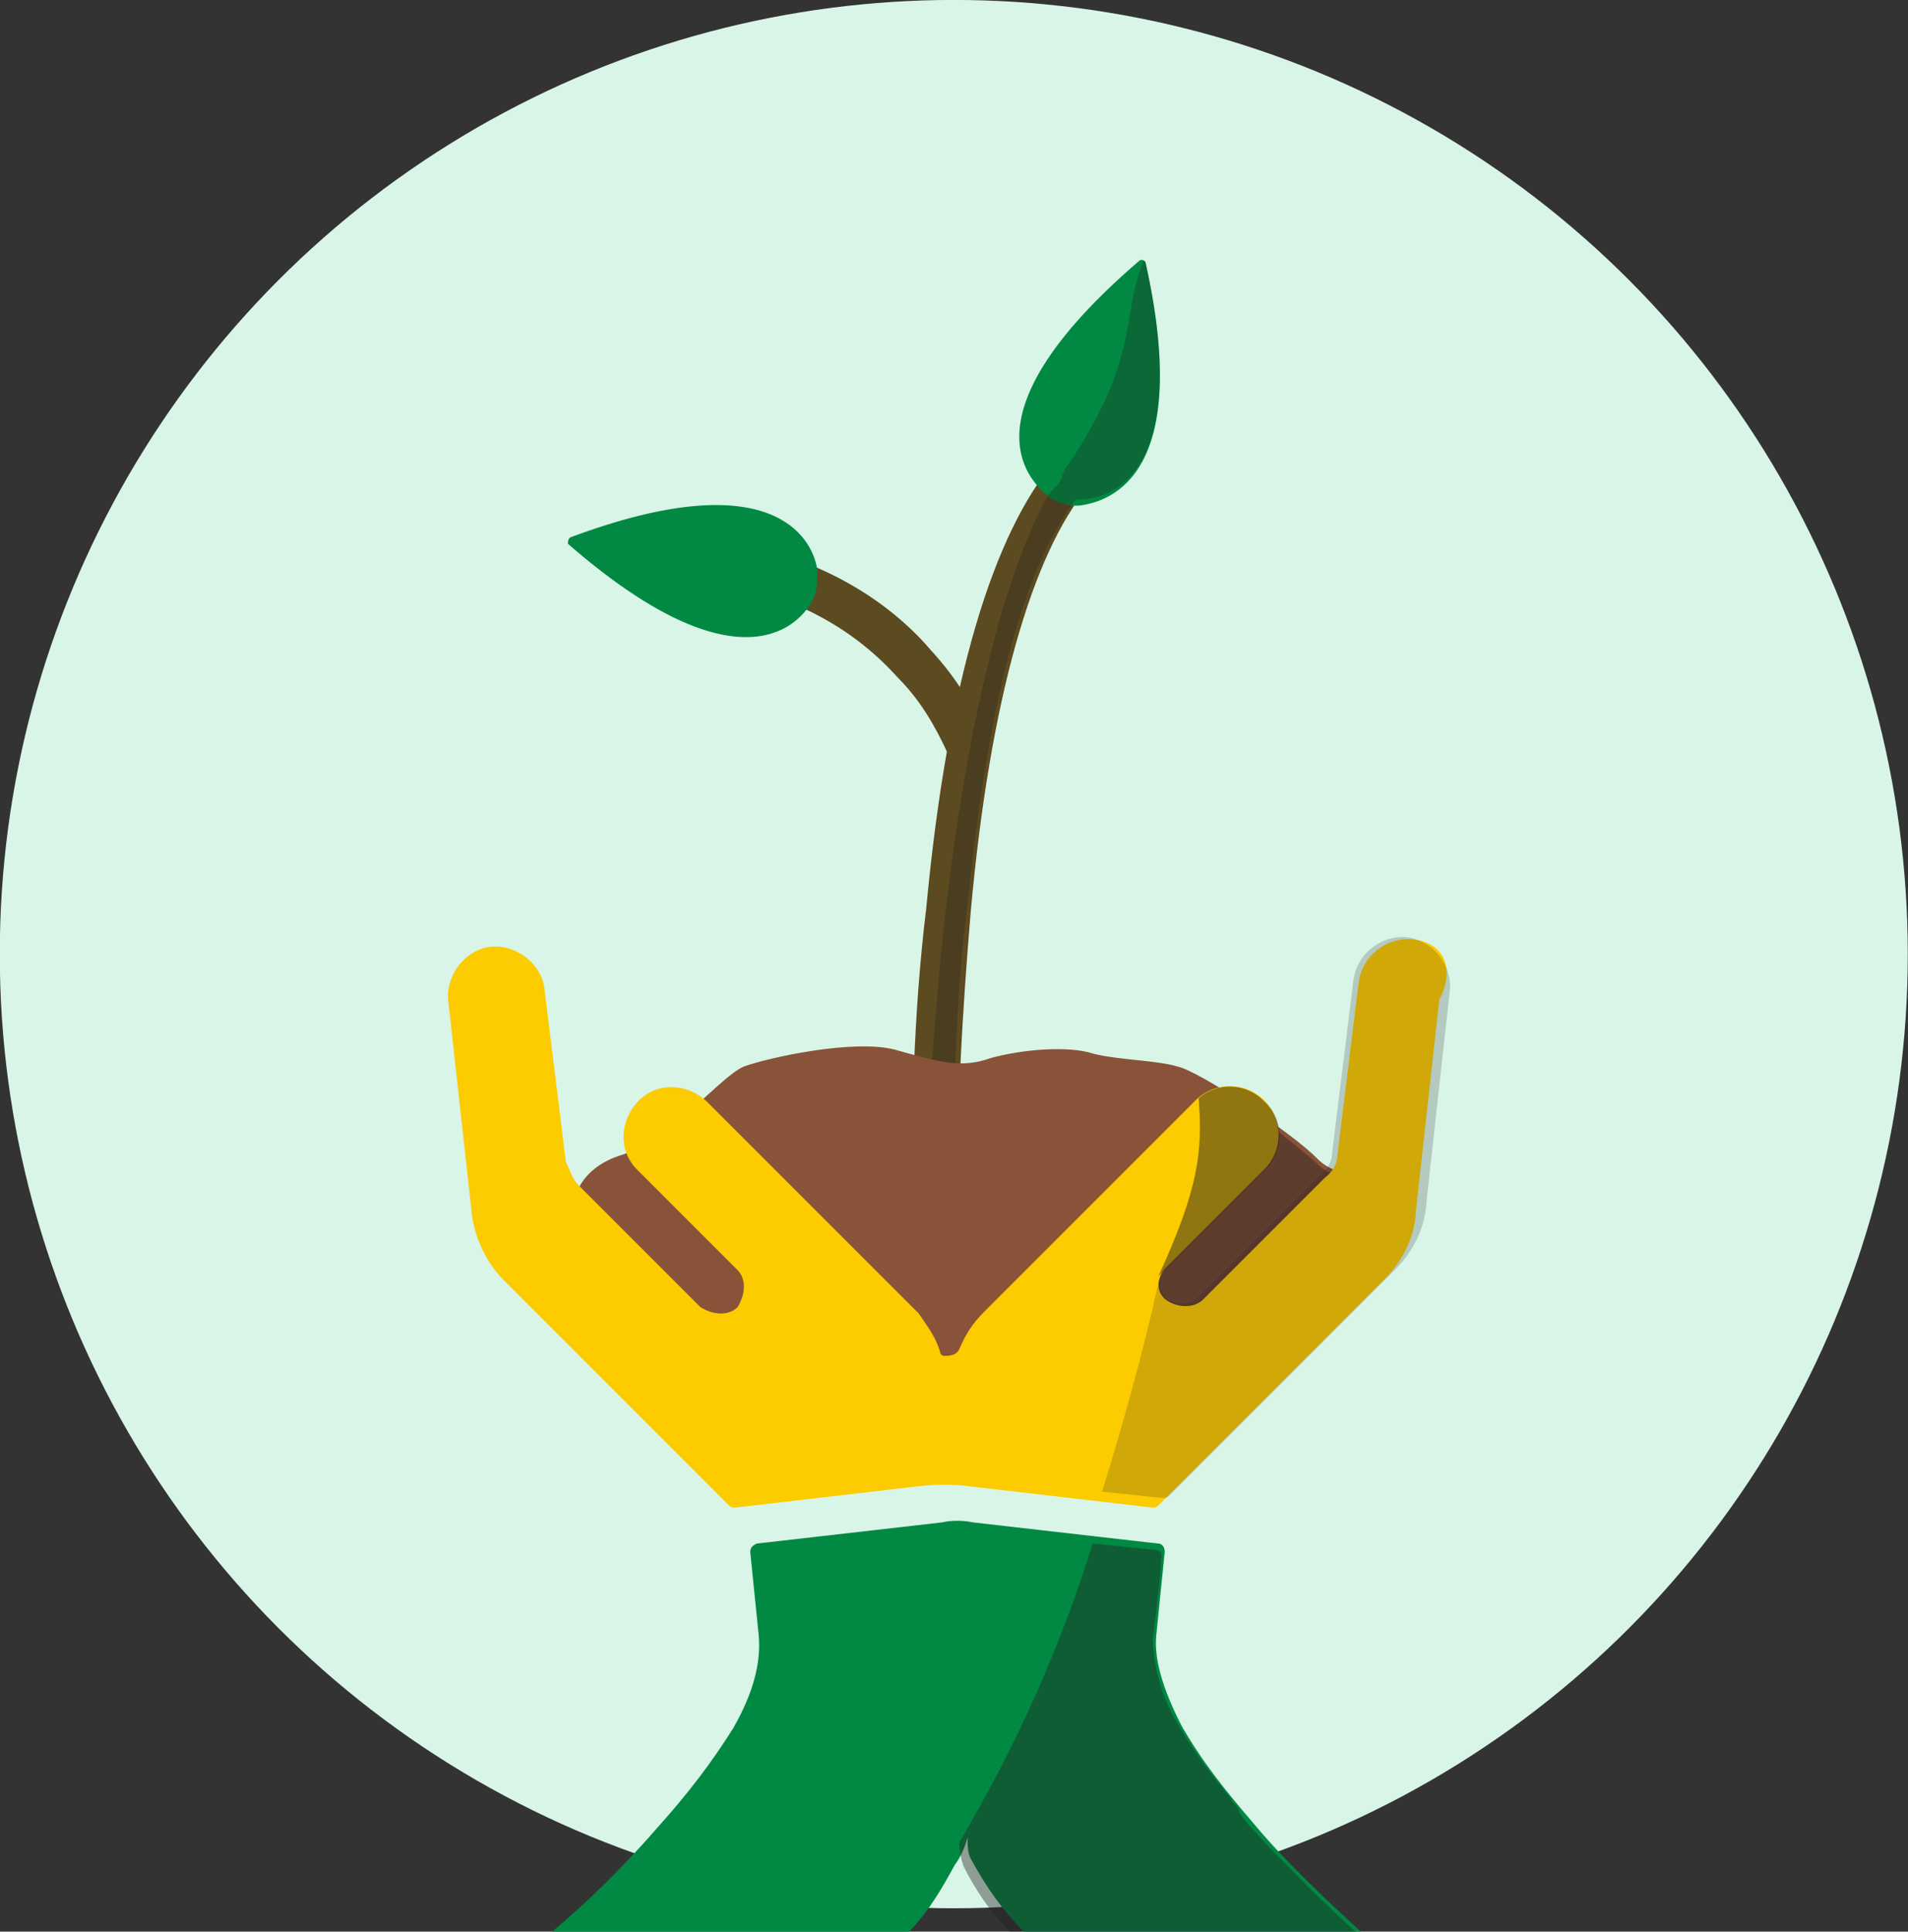 <svg xmlns="http://www.w3.org/2000/svg" id="a" x="0" y="0" viewBox="0 0 180 182.2" xml:space="preserve"><rect x="0" y="0" width="180" height="182.2" fill="#333333" stroke="none"/><style>.st1{fill:#5c4a21}.st2{fill:#018943}.st5{opacity:.408;fill:#231f20;enable-background:new}</style><g transform="translate(-1585.721 -2582.305)"><circle cx="1675.7" cy="2672.3" r="90" fill="#d9f5e7"></circle><path class="st1" d="M1675.1 2653.3c-1.2-2.6-2.6-5-4.7-7.1-4.4-4.9-10.5-8.1-17.6-8.9l.6-4.1c10.5 1.6 16.8 6.5 20.2 10.5 2.2 2.4 4.1 5.3 5.3 8.5l-3.8 1.1 2-.6-2 .6z"></path><path class="st1" d="M1671.7 2697.4c0-9.7.2-19.6 1.4-29.4 2-21.3 6.3-35.5 12.3-42.4l3 2.6c-5.3 6.3-9.3 20.1-11.1 40.1-.8 9.5-1.4 19.5-1.2 29h-4.4v.1z"></path><path class="st2" d="M1693.8 2607.1c0-.2-.4-.4-.6-.2-15.6 13.4-11.4 19.9-8.7 22.1.4.4.8.6 1.6.8.4.2.8.2 1.4.2 3.2-.4 10.7-3.1 6.3-22.9"></path><path d="M1693.8 2607.1l-.2-.2c-2.2 5.3-.2 9.1-7.3 19.5-.2.2-.2.4-.4.8 0 .2 0 .2-.2.4 0 .2 0 .2-.2.4 0 0 0 .2-.2.2l-.2.2s0 .2-.2.2c0 0 0 .2-.2.2-9.3 16.8-11.1 54.9-11.1 54.9h2.2c.2-4.7.4-10.3 1.2-16 1.8-18.2 5-31.4 10.2-38.3 3.4.2 11-2.5 6.6-22.3z" opacity=".3" fill="#231f20"></path><path d="M1639.8 2696.2s0-3.6 4.7-5c4.7-1.6 9.1-7.3 11.4-8.3 2.2-.8 10.2-2.6 14.2-1.6 4.3 1.2 6.3 1.8 9.1.8 2.9-.8 7.3-1.2 9.7-.4 2.4.6 5.9.6 7.9 1.2 2 .4 10.9 6.3 13.2 8.7s8.5 2 8.5 2l-17.6 16.2-26 4.9-30.2-4.4-7.1-6.5 2.2-7.6z" fill="#885338"></path><path class="st5" d="M1691.3 2710.8l9.5-.6 17.6-16.2s-6.3.4-8.5-2c-2.9-2.6-6.3-5-9.5-7.1-1.9 10.3-6.8 17.8-9.1 25.9z"></path><path d="M1718.9 2670.9c-2.4-.2-4.7 1.6-5 4.1l-2 16.2c0 .8-.4 1.6-1.2 2.2l-9.7 9.7-1.8 1.8c-.8.8-2.4.8-3.5 0-1-.8-.8-2.2 0-3l9.3-9.3c1.8-1.8 1.8-4.7 0-6.5s-4.7-1.8-6.5 0l-10.2 10.2-6.7 6.7-3 3c-1.2 1.2-1.8 2.2-2.4 3.6-.2.4-.6.6-1.4.6-.2 0-.4-.2-.4-.4-.4-1.4-1.2-2.4-2-3.6l-3-3-6.7-6.7-10.2-10.2c-1.8-1.8-4.7-2-6.5-.2s-2 4.7-.2 6.5l.2.2 9.3 9.3c.8.8.8 2.2 0 3.5-.8.8-2.2.8-3.5 0l-1.8-1.8-9.7-9.7c-.6-.6-.8-1.4-1.2-2.2l-2-16.2c-.2-2.4-2.6-4.3-5-4.1-2.4.2-4.3 2.6-4.1 5l2.2 19.9c.2 2.4 1.4 4.9 3 6.5l8.1 8.1 13.2 13.2c.2.2.4.2.6.2l17.2-2c1.6-.2 3.5-.2 4.9 0l17.2 2c.2 0 .4 0 .6-.2l13.2-13.2 8.1-8.1c1.8-1.8 2.9-4.1 3-6.5l2.2-19.9c1.7-3.3.1-5.5-2.6-5.7" fill="#fccb00"></path><path class="st2" d="M1637.7 2764.6c3.6-3 7.1-6.5 10.3-10.2 2.6-2.9 4.9-5.9 6.9-9.1 2-3.5 2.6-6.3 2.4-8.7l-.8-7.9c0-.4.2-.6.6-.8l17.5-2c.8-.2 2-.2 2.9 0l17.5 2c.4 0 .6.4.6.8l-.8 7.9c-.2 2.2.6 5 2.4 8.5 2 3.5 4.3 6.3 6.7 9.1 3 3.6 6.5 6.9 10.2 10.3h-31.8c-2-2-3.6-4.3-4.9-6.7-.4-.6-.4-1.4-.4-2.2-.2.8-.6 1.8-1.2 2.6-1.2 2.2-2.4 4.3-4.3 6.3l-33.8.1zm1.8-131.6c-.2.2-.2.4-.2.6 15.4 13.4 21.5 8.3 23.1 5.3.2-.4.4-1.2.4-1.6v-1.4c-.5-2.9-4.3-10-23.3-2.9"></path><g opacity=".5"><path class="st5" d="M1689.7 2723l5.7.6c.2 0 .4 0 .6-.2l13.2-13.2 8.1-8.1c1.8-1.8 2.9-4.1 3-6.5l2.2-19.9c.2-2.4-1.6-4.7-4.1-5-2.4-.2-4.7 1.6-5 4.1l-2 16.2c0 .8-.4 1.6-1.2 2.2l-9.7 9.7-1.8 1.8c-.8.8-2.2.8-3 0-.4-.4-.6-1.2-.6-1.8-1.7 7.7-3.6 14.2-5.4 20.1z"></path><path d="M1695.8 2701.9l9.3-9.3c1.8-1.8 1.8-4.7-.2-6.5-1.6-1.6-4.3-1.8-6.1-.2.4 5 0 8.5-3.8 16.8l.8-.8z" fill="#231f20"></path></g><path class="st5" d="M1713.7 2764.6c-2.2-2-4.4-4.1-6.5-6.3l-1.4-1.4c-.8-.8-1.6-1.8-2.4-2.6-.2-.4-.6-.6-.8-1.2-.2-.6-.6-.6-.8-1.2-1.8-2.2-3.5-4.4-4.9-6.9-1.4-2.2-2.2-4.9-2.4-7.5v-.8l.6-5 .2-2.6c0-.4-.2-.6-.6-.6l-5.9-.6c-3 9.7-7.3 19.3-12.6 28.2 0 .6.2 1.6.4 2.2 1.2 2.4 2.9 4.9 4.9 6.7h32.2v-.4z"></path></g></svg>